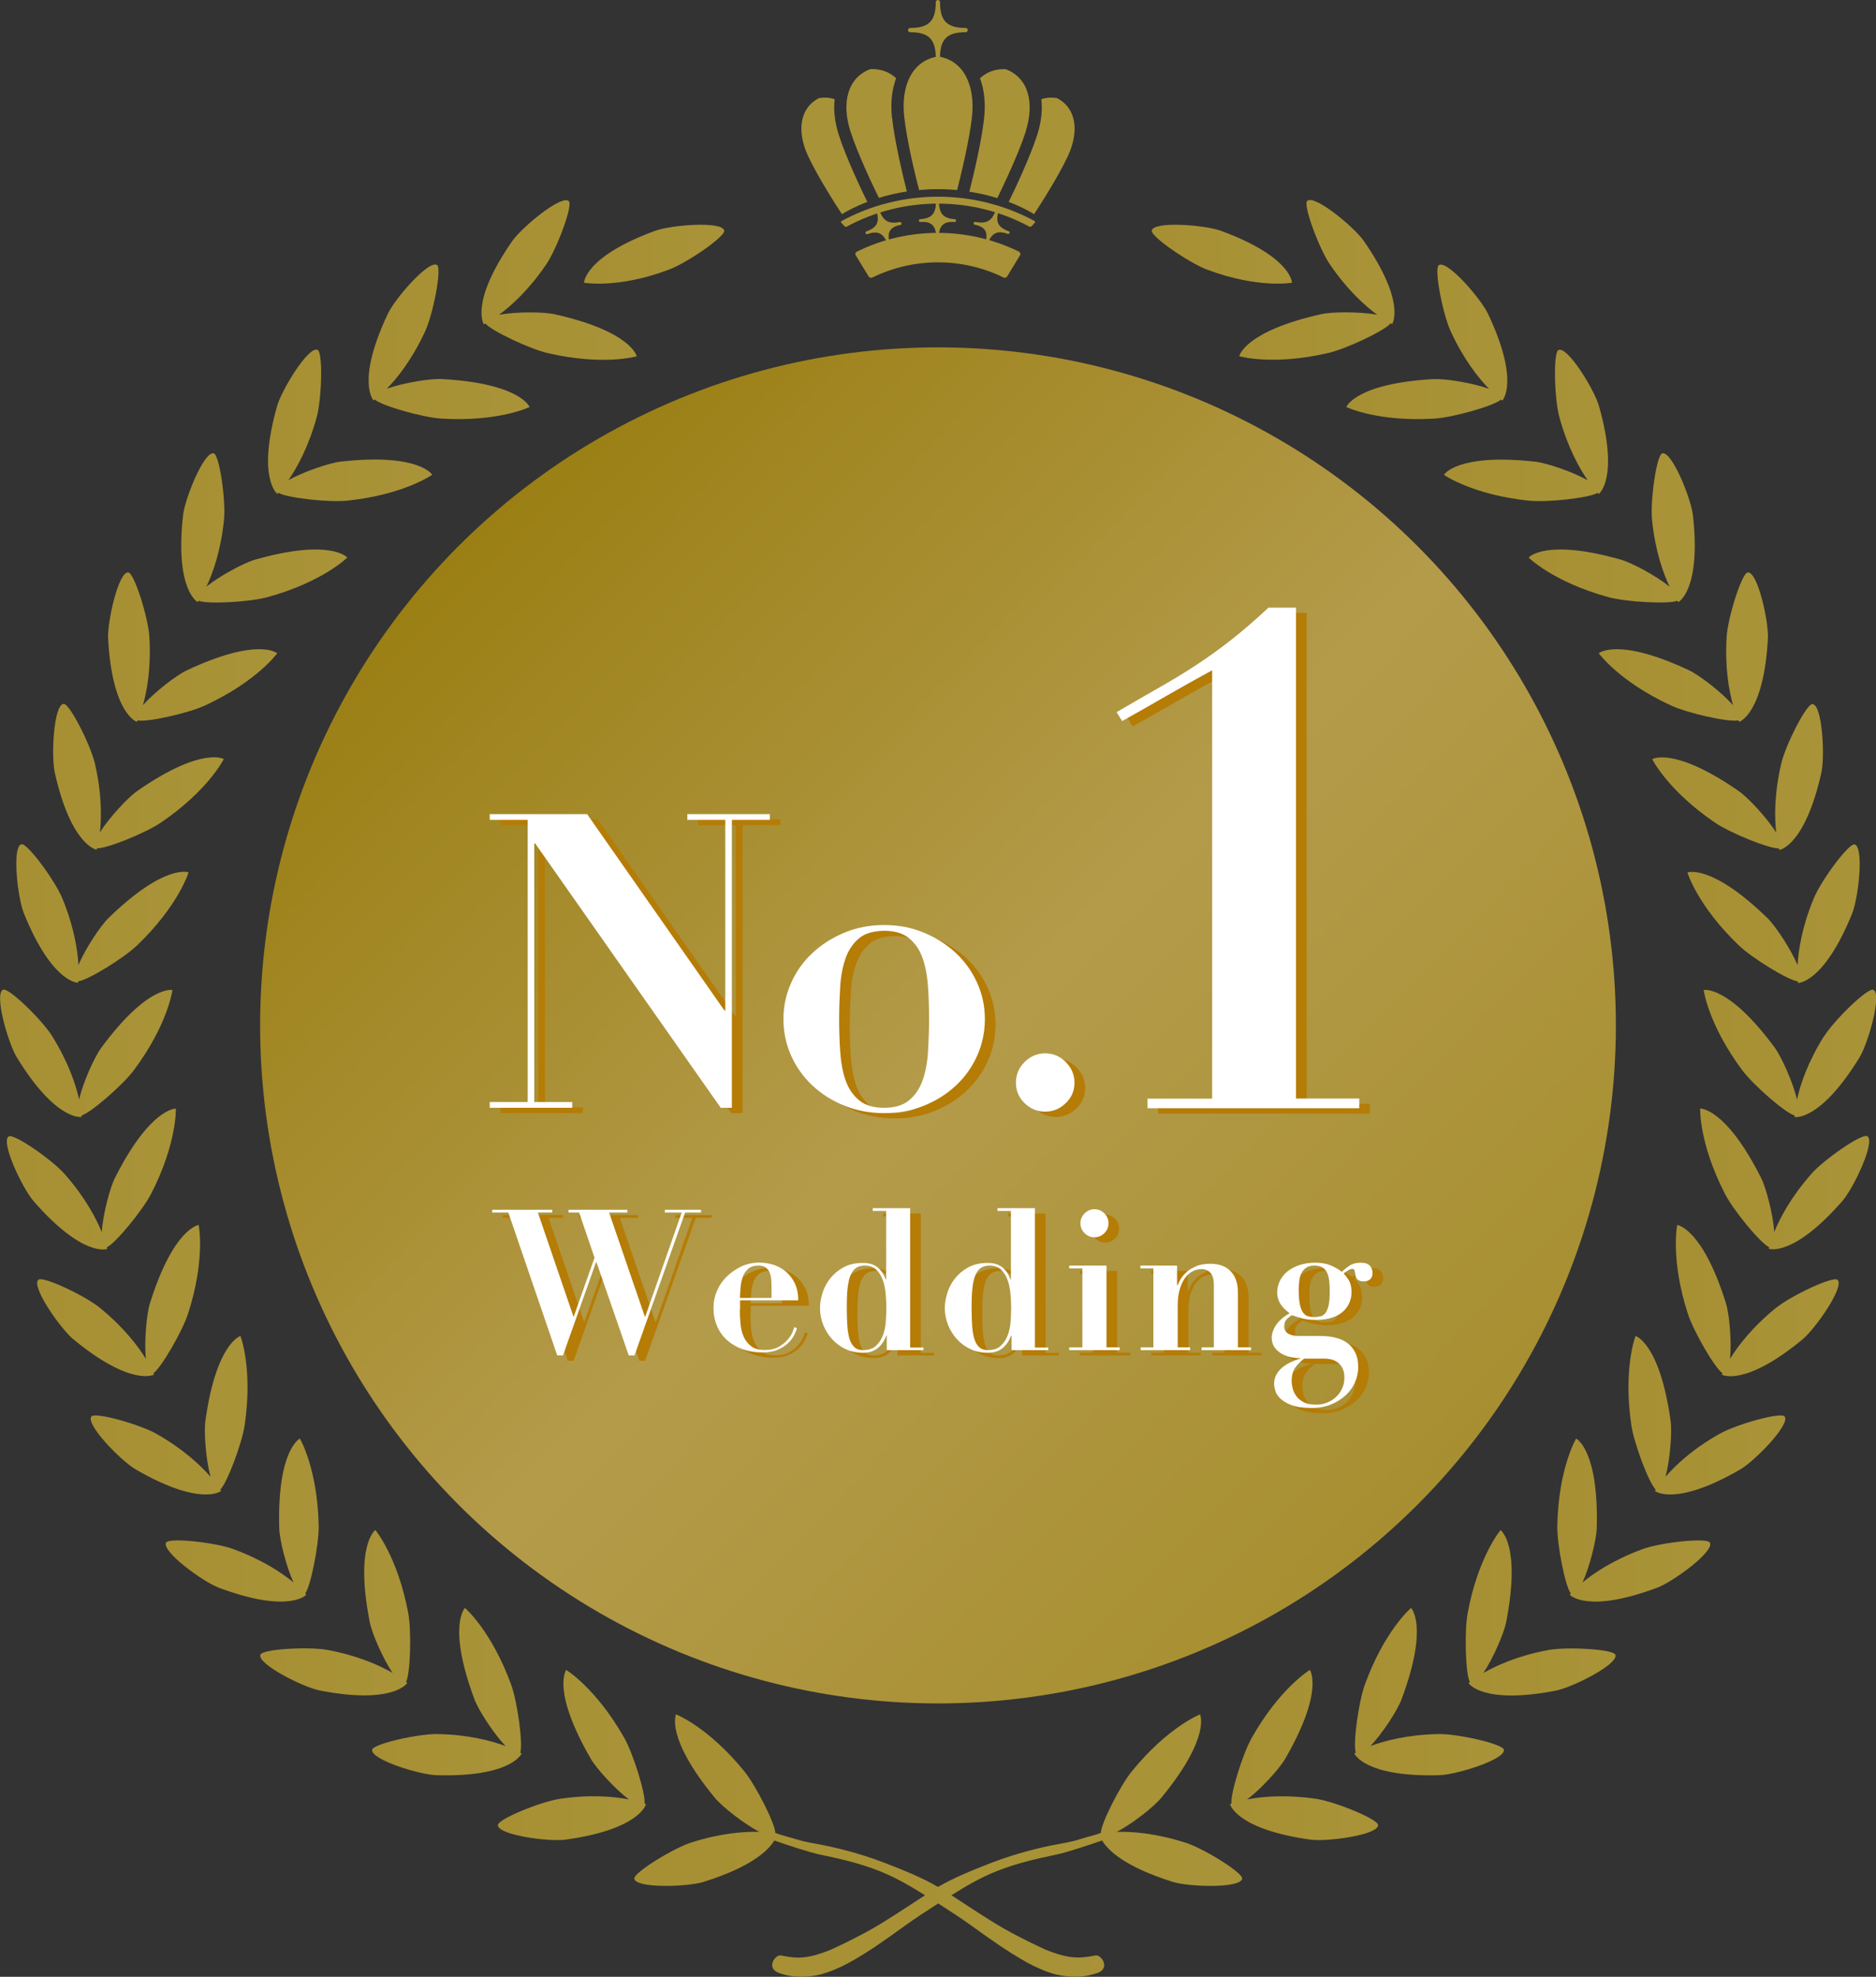<?xml version="1.0" encoding="UTF-8"?><svg id="_レイヤー_2" xmlns="http://www.w3.org/2000/svg" xmlns:xlink="http://www.w3.org/1999/xlink" viewBox="0 0 176.48 185.92"><rect x="0" y="0" width="176.48" height="185.92" fill="#333333" stroke="none"/><defs><style>.cls-1{fill:url(#_名称未設定グラデーション_200);}.cls-2{fill:#fff;}.cls-3{fill:#b57c06;}.cls-4{fill:url(#_名称未設定グラデーション_200-7);}.cls-5{fill:url(#_名称未設定グラデーション_200-6);}.cls-6{fill:url(#_名称未設定グラデーション_200-9);}.cls-7{fill:url(#_名称未設定グラデーション_200-4);}.cls-8{fill:url(#_名称未設定グラデーション_200-8);}.cls-9{fill:url(#_名称未設定グラデーション_200-3);}.cls-10{fill:url(#_名称未設定グラデーション_200-2);}.cls-11{fill:url(#_名称未設定グラデーション_200-5);}.cls-12{fill:url(#_名称未設定グラデーション_200-40);}.cls-12,.cls-13,.cls-14,.cls-15,.cls-16,.cls-17,.cls-18,.cls-19,.cls-20,.cls-21,.cls-22,.cls-23,.cls-24,.cls-25,.cls-26,.cls-27,.cls-28,.cls-29,.cls-30,.cls-31,.cls-32,.cls-33,.cls-34,.cls-35,.cls-36,.cls-37,.cls-38,.cls-39,.cls-40,.cls-41,.cls-42,.cls-43,.cls-44{fill-rule:evenodd;}.cls-13{fill:url(#_名称未設定グラデーション_200-41);}.cls-14{fill:url(#_名称未設定グラデーション_200-16);}.cls-15{fill:url(#_名称未設定グラデーション_200-13);}.cls-16{fill:url(#_名称未設定グラデーション_200-14);}.cls-17{fill:url(#_名称未設定グラデーション_200-17);}.cls-18{fill:url(#_名称未設定グラデーション_200-18);}.cls-19{fill:url(#_名称未設定グラデーション_200-19);}.cls-20{fill:url(#_名称未設定グラデーション_200-39);}.cls-21{fill:url(#_名称未設定グラデーション_200-25);}.cls-22{fill:url(#_名称未設定グラデーション_200-24);}.cls-23{fill:url(#_名称未設定グラデーション_200-27);}.cls-24{fill:url(#_名称未設定グラデーション_200-26);}.cls-25{fill:url(#_名称未設定グラデーション_200-28);}.cls-26{fill:url(#_名称未設定グラデーション_200-30);}.cls-27{fill:url(#_名称未設定グラデーション_200-29);}.cls-28{fill:url(#_名称未設定グラデーション_200-22);}.cls-29{fill:url(#_名称未設定グラデーション_200-23);}.cls-30{fill:url(#_名称未設定グラデーション_200-21);}.cls-31{fill:url(#_名称未設定グラデーション_200-43);}.cls-32{fill:url(#_名称未設定グラデーション_200-42);}.cls-33{fill:url(#_名称未設定グラデーション_200-20);}.cls-34{fill:url(#_名称未設定グラデーション_200-44);}.cls-35{fill:url(#_名称未設定グラデーション_200-34);}.cls-36{fill:url(#_名称未設定グラデーション_200-33);}.cls-37{fill:url(#_名称未設定グラデーション_200-36);}.cls-38{fill:url(#_名称未設定グラデーション_200-35);}.cls-39{fill:url(#_名称未設定グラデーション_200-38);}.cls-40{fill:url(#_名称未設定グラデーション_200-31);}.cls-41{fill:url(#_名称未設定グラデーション_200-37);}.cls-42{fill:url(#_名称未設定グラデーション_200-32);}.cls-43{fill:url(#_名称未設定グラデーション_200-15);}.cls-44{fill:url(#_名称未設定グラデーション_200-12);}.cls-45{fill:url(#_名称未設定グラデーション_200-11);}.cls-46{fill:url(#_名称未設定グラデーション_200-10);}.cls-47{fill:url(#_名称未設定グラデーション_2);}</style><linearGradient id="_名称未設定グラデーション_200" x1="137.17" y1="134.8" x2="77.97" y2=".62" gradientUnits="userSpaceOnUse"><stop offset="0" stop-color="#a79033"/><stop offset="1" stop-color="#a99338"/></linearGradient><linearGradient id="_名称未設定グラデーション_200-2" x1="138.28" y1="134.31" x2="79.09" y2=".12" xlink:href="#_名称未設定グラデーション_200"/><linearGradient id="_名称未設定グラデーション_200-3" x1="141.71" y1="132.79" x2="82.52" y2="-1.39" xlink:href="#_名称未設定グラデーション_200"/><linearGradient id="_名称未設定グラデーション_200-4" x1="145.83" y1="130.98" x2="86.63" y2="-3.2" xlink:href="#_名称未設定グラデーション_200"/><linearGradient id="_名称未設定グラデーション_200-5" x1="137.18" y1="134.79" x2="77.99" y2=".61" xlink:href="#_名称未設定グラデーション_200"/><linearGradient id="_名称未設定グラデーション_200-6" x1="148.56" y1="129.77" x2="89.36" y2="-4.41" xlink:href="#_名称未設定グラデーション_200"/><linearGradient id="_名称未設定グラデーション_200-7" x1="132.38" y1="136.91" x2="73.18" y2="2.73" xlink:href="#_名称未設定グラデーション_200"/><linearGradient id="_名称未設定グラデーション_200-8" x1="144.94" y1="131.37" x2="85.75" y2="-2.81" xlink:href="#_名称未設定グラデーション_200"/><linearGradient id="_名称未設定グラデーション_200-9" x1="138.3" y1="134.3" x2="79.1" y2=".12" xlink:href="#_名称未設定グラデーション_200"/><linearGradient id="_名称未設定グラデーション_200-10" x1="142.3" y1="132.54" x2="83.1" y2="-1.65" xlink:href="#_名称未設定グラデーション_200"/><linearGradient id="_名称未設定グラデーション_200-11" x1="133.79" y1="136.29" x2="74.59" y2="2.11" xlink:href="#_名称未設定グラデーション_200"/><linearGradient id="_名称未設定グラデーション_2" x1="27.13" y1="36.58" x2="154.18" y2="161.03" gradientUnits="userSpaceOnUse"><stop offset="0" stop-color="#927603"/><stop offset=".5" stop-color="#b49b4a"/><stop offset="1" stop-color="#a18925"/></linearGradient><linearGradient id="_名称未設定グラデーション_200-12" x1="35" y1="159.1" x2="49.07" y2="159.1" xlink:href="#_名称未設定グラデーション_200"/><linearGradient id="_名称未設定グラデーション_200-13" x1="24.49" y1="151.68" x2="38.59" y2="151.68" xlink:href="#_名称未設定グラデーション_200"/><linearGradient id="_名称未設定グラデーション_200-14" x1="15.59" y1="142.97" x2="29.98" y2="142.97" xlink:href="#_名称未設定グラデーション_200"/><linearGradient id="_名称未設定グラデーション_200-15" x1="8.53" y1="133.11" x2="23.28" y2="133.11" xlink:href="#_名称未設定グラデーション_200"/><linearGradient id="_名称未設定グラデーション_200-16" x1="3.5" y1="122.32" x2="18.82" y2="122.32" xlink:href="#_名称未設定グラデーション_200"/><linearGradient id="_名称未設定グラデーション_200-17" x1=".64" y1="110.88" x2="16.54" y2="110.88" xlink:href="#_名称未設定グラデーション_200"/><linearGradient id="_名称未設定グラデーション_200-18" x1="0" y1="99.07" x2="16.22" y2="99.07" xlink:href="#_名称未設定グラデーション_200"/><linearGradient id="_名称未設定グラデーション_200-19" x1="1.53" y1="85.93" x2="17.74" y2="85.93" xlink:href="#_名称未設定グラデーション_200"/><linearGradient id="_名称未設定グラデーション_200-20" x1="4.99" y1="73.07" x2="21.05" y2="73.07" xlink:href="#_名称未設定グラデーション_200"/><linearGradient id="_名称未設定グラデーション_200-21" x1="10.17" y1="60.86" x2="26.08" y2="60.86" xlink:href="#_名称未設定グラデーション_200"/><linearGradient id="_名称未設定グラデーション_200-22" x1="17.04" y1="49.65" x2="32.67" y2="49.65" xlink:href="#_名称未設定グラデーション_200"/><linearGradient id="_名称未設定グラデーション_200-23" x1="25.21" y1="40.01" x2="40.66" y2="40.01" xlink:href="#_名称未設定グラデーション_200"/><linearGradient id="_名称未設定グラデーション_200-24" x1="34.67" y1="32.15" x2="49.82" y2="32.15" xlink:href="#_名称未設定グラデーション_200"/><linearGradient id="_名称未設定グラデーション_200-25" x1="45.3" y1="26.33" x2="59.9" y2="26.33" xlink:href="#_名称未設定グラデーション_200"/><linearGradient id="_名称未設定グラデーション_200-26" x1="54.94" y1="23.91" x2="68.13" y2="23.91" xlink:href="#_名称未設定グラデーション_200"/><linearGradient id="_名称未設定グラデーション_200-27" x1="46.83" y1="165.06" x2="60.77" y2="165.06" xlink:href="#_名称未設定グラデーション_200"/><linearGradient id="_名称未設定グラデーション_200-28" x1="127.4" y1="159.1" x2="141.47" y2="159.1" xlink:href="#_名称未設定グラデーション_200"/><linearGradient id="_名称未設定グラデーション_200-29" x1="137.88" y1="151.68" x2="151.98" y2="151.68" xlink:href="#_名称未設定グラデーション_200"/><linearGradient id="_名称未設定グラデーション_200-30" x1="146.5" y1="142.97" x2="160.89" y2="142.97" xlink:href="#_名称未設定グラデーション_200"/><linearGradient id="_名称未設定グラデーション_200-31" x1="153.2" y1="133.11" x2="167.95" y2="133.11" xlink:href="#_名称未設定グラデーション_200"/><linearGradient id="_名称未設定グラデーション_200-32" x1="157.65" y1="122.32" x2="172.97" y2="122.32" xlink:href="#_名称未設定グラデーション_200"/><linearGradient id="_名称未設定グラデーション_200-33" x1="159.94" y1="110.88" x2="175.84" y2="110.88" xlink:href="#_名称未設定グラデーション_200"/><linearGradient id="_名称未設定グラデーション_200-34" x1="160.26" y1="99.07" x2="176.48" y2="99.07" xlink:href="#_名称未設定グラデーション_200"/><linearGradient id="_名称未設定グラデーション_200-35" x1="158.74" y1="85.93" x2="174.94" y2="85.93" xlink:href="#_名称未設定グラデーション_200"/><linearGradient id="_名称未設定グラデーション_200-36" x1="155.42" y1="73.07" x2="171.48" y2="73.07" xlink:href="#_名称未設定グラデーション_200"/><linearGradient id="_名称未設定グラデーション_200-37" x1="150.4" y1="60.86" x2="166.31" y2="60.86" xlink:href="#_名称未設定グラデーション_200"/><linearGradient id="_名称未設定グラデーション_200-38" x1="143.8" y1="49.65" x2="159.44" y2="49.65" xlink:href="#_名称未設定グラデーション_200"/><linearGradient id="_名称未設定グラデーション_200-39" x1="135.82" y1="40.01" x2="151.27" y2="40.01" xlink:href="#_名称未設定グラデーション_200"/><linearGradient id="_名称未設定グラデーション_200-40" x1="126.66" y1="32.15" x2="141.8" y2="32.15" xlink:href="#_名称未設定グラデーション_200"/><linearGradient id="_名称未設定グラデーション_200-41" x1="116.57" y1="26.33" x2="131.18" y2="26.33" xlink:href="#_名称未設定グラデーション_200"/><linearGradient id="_名称未設定グラデーション_200-42" x1="108.35" y1="23.91" x2="121.54" y2="23.91" xlink:href="#_名称未設定グラデーション_200"/><linearGradient id="_名称未設定グラデーション_200-43" x1="59.66" y1="173.58" x2="116.81" y2="173.58" xlink:href="#_名称未設定グラデーション_200"/><linearGradient id="_名称未設定グラデーション_200-44" x1="115.71" y1="165.06" x2="129.64" y2="165.06" xlink:href="#_名称未設定グラデーション_200"/></defs><g id="_レイヤー_1-2"><g><path class="cls-1" d="M94.41,26.1c-3.88-1.9-8.46-1.9-12.34,0-.12,.06-.28,.02-.35-.09-.41-.67-.82-1.35-1.23-2.02-.07-.11,0-.27,.15-.34,4.77-2.33,10.41-2.33,15.18,0,.15,.07,.22,.23,.15,.34-.41,.67-.82,1.35-1.23,2.02-.07,.11-.22,.15-.35,.09Z"/><path class="cls-10" d="M96.82,21.31c-5.33-2.88-11.83-2.88-17.16,0-.07,.04-.17,.02-.22-.04-.1-.1-.19-.21-.29-.31-.06-.06-.05-.14,.03-.18,5.63-3.04,12.5-3.04,18.13,0,.07,.04,.08,.12,.03,.18-.1,.1-.19,.21-.29,.31-.06,.06-.16,.08-.22,.04Z"/><g><path class="cls-9" d="M88.24,17.79h0c.63,0,1.22,.03,1.8,.08,.36-1.42,1.16-4.69,1.4-6.91,.31-2.91-.77-5.28-3.19-5.65-2.43,.37-3.51,2.74-3.19,5.65,.24,2.22,1.03,5.49,1.4,6.91,.57-.05,1.17-.08,1.8-.08h0Z"/><path class="cls-7" d="M96.49,12.35c.84-2.63,.29-5.03-1.88-5.84-.97-.05-1.78,.26-2.42,.85,.4,1.05,.54,2.31,.39,3.73-.24,2.24-1.01,5.43-1.39,6.94,.97,.15,1.86,.36,2.63,.6,.56-1.15,2.01-4.18,2.68-6.27Z"/><path class="cls-11" d="M83.91,11.08c-.15-1.41,0-2.68,.39-3.73-.64-.58-1.46-.9-2.42-.85-2.18,.81-2.72,3.21-1.88,5.84,.67,2.09,2.11,5.12,2.68,6.27,.78-.24,1.66-.45,2.63-.6-.38-1.51-1.15-4.7-1.39-6.94Z"/><path class="cls-5" d="M99.44,9.23c-.53-.09-1.03-.05-1.48,.1,.12,1.01,0,2.14-.38,3.34-.68,2.11-2.08,5.08-2.69,6.32,1.08,.41,1.88,.84,2.39,1.15,.41-.62,2.3-3.54,3.21-5.53,1.02-2.24,.79-4.42-1.05-5.38Z"/><path class="cls-4" d="M78.9,12.67c-.38-1.21-.5-2.34-.38-3.34-.45-.15-.94-.19-1.48-.1-1.84,.95-2.07,3.14-1.05,5.38,.91,1.99,2.8,4.91,3.21,5.53,.5-.3,1.31-.74,2.39-1.15-.61-1.24-2.01-4.2-2.69-6.32Z"/></g><path class="cls-8" d="M90.84,2.63c-1.75,0-2.41-.66-2.41-2.43,0-.11-.09-.2-.2-.2s-.2,.09-.2,.2c0,1.77-.65,2.43-2.41,2.43-.11,0-.2,.09-.2,.2s.09,.2,.2,.2c1.75,0,2.41,.66,2.41,2.43,0,.11,.09,.2,.2,.2s.2-.09,.2-.2c0-1.77,.65-2.43,2.41-2.43,.11,0,.2-.09,.2-.2s-.09-.2-.2-.2Z"/><g><path class="cls-6" d="M89.83,20.62c-1.09-.09-1.5-.51-1.5-1.7,0-.07-.06-.13-.14-.13-.08,0-.14,.06-.14,.13,0,1.2-.41,1.62-1.5,1.7-.07,0-.12,.07-.11,.14,0,.07,.07,.13,.14,.12,1.09-.08,1.5,.38,1.5,1.57,0,.07,.05,.13,.11,.13s.11-.06,.11-.13c0-1.18,.41-1.65,1.5-1.57,.07,0,.13-.05,.14-.12,0-.07-.04-.14-.11-.14Z"/><path class="cls-46" d="M94.91,21.76c-1.04-.38-1.3-.89-.93-2.04,.02-.07-.02-.14-.09-.17-.07-.02-.15,.02-.17,.09-.37,1.15-.9,1.44-1.98,1.23-.07-.01-.13,.04-.15,.11-.02,.07,.03,.14,.09,.15,1.08,.21,1.33,.77,.96,1.9-.02,.07,0,.14,.06,.16,.06,.02,.12-.03,.15-.1,.37-1.13,.91-1.47,1.95-1.09,.06,.02,.14-.01,.17-.08,.03-.07,0-.14-.06-.17Z"/><path class="cls-45" d="M84.66,20.88c-1.08,.21-1.6-.08-1.98-1.23-.02-.07-.1-.11-.17-.09-.07,.02-.11,.09-.09,.17,.37,1.15,.11,1.66-.93,2.04-.06,.02-.09,.1-.06,.17,.03,.07,.11,.1,.17,.08,1.04-.38,1.58-.04,1.95,1.09,.02,.07,.09,.11,.15,.1,.06-.02,.09-.09,.06-.16-.37-1.13-.12-1.69,.96-1.9,.07-.01,.11-.08,.09-.15-.02-.07-.08-.12-.15-.11Z"/></g></g><circle class="cls-47" cx="88.24" cy="96.44" r="63.77"/><g><path class="cls-3" d="M56.23,77.07l12.92,18.47h.08v-17.93h-3.57v-.54h7.76v.54h-3.57v27.08h-1.05l-17.46-24.87h-.08v24.33h3.57v.54h-7.76v-.54h3.57v-26.54h-3.57v-.54h9.16Z"/><path class="cls-3" d="M87.92,88.22c1.15,.48,2.15,1.12,3.01,1.92,.85,.8,1.52,1.74,2,2.81s.72,2.21,.72,3.4-.24,2.36-.72,3.43-1.14,2.01-2,2.81c-.85,.8-1.86,1.44-3.01,1.9-1.15,.47-2.4,.7-3.74,.7s-2.59-.23-3.75-.7c-1.15-.46-2.15-1.1-3.01-1.9-.85-.8-1.52-1.74-2-2.81s-.72-2.22-.72-3.43,.24-2.32,.72-3.4,1.14-2.01,2-2.81c.85-.8,1.86-1.44,3.01-1.92,1.15-.48,2.4-.72,3.75-.72s2.59,.24,3.74,.72Zm-1.38,15.75c.57-.48,.99-1.11,1.26-1.88s.44-1.67,.5-2.68,.1-2.03,.1-3.06-.03-2.05-.1-3.05-.23-1.88-.5-2.66c-.27-.78-.69-1.4-1.26-1.88s-1.36-.72-2.37-.72-1.8,.24-2.37,.72c-.57,.48-.99,1.11-1.26,1.88-.27,.78-.44,1.66-.5,2.66s-.1,2.01-.1,3.05,.03,2.06,.1,3.06,.23,1.9,.5,2.68,.69,1.4,1.26,1.88c.57,.48,1.36,.72,2.37,.72s1.8-.24,2.37-.72Z"/><path class="cls-3" d="M97.38,100.39c.54-.54,1.19-.82,1.94-.82s1.4,.27,1.94,.82c.54,.54,.82,1.19,.82,1.94s-.27,1.39-.82,1.92c-.54,.53-1.19,.8-1.94,.8s-1.4-.27-1.94-.8-.81-1.17-.81-1.92,.27-1.4,.81-1.94Z"/><path class="cls-3" d="M108.95,104.74v-.91h6.08V63.54c-1.42,.78-2.85,1.57-4.27,2.39-1.42,.82-2.82,1.62-4.2,2.39l-.52-.84c1.55-.91,2.93-1.7,4.14-2.39,1.21-.69,2.34-1.38,3.39-2.07,1.06-.69,2.12-1.46,3.2-2.3,1.08-.84,2.26-1.86,3.56-3.07h2.59v46.17h5.95v.91h-19.92Z"/></g><g><path class="cls-2" d="M55.23,76.57l12.92,18.47h.08v-17.93h-3.57v-.54h7.76v.54h-3.57v27.08h-1.05l-17.46-24.87h-.08v24.33h3.57v.54h-7.76v-.54h3.57v-26.54h-3.57v-.54h9.16Z"/><path class="cls-2" d="M86.92,87.72c1.15,.48,2.15,1.12,3.01,1.92,.85,.8,1.52,1.74,2,2.81s.72,2.21,.72,3.4-.24,2.36-.72,3.43-1.14,2.01-2,2.81c-.85,.8-1.86,1.44-3.01,1.9-1.15,.47-2.4,.7-3.74,.7s-2.59-.23-3.75-.7c-1.15-.46-2.15-1.1-3.01-1.9-.85-.8-1.52-1.74-2-2.81s-.72-2.22-.72-3.43,.24-2.32,.72-3.4,1.14-2.01,2-2.81c.85-.8,1.86-1.44,3.01-1.92,1.15-.48,2.4-.72,3.75-.72s2.59,.24,3.74,.72Zm-1.38,15.75c.57-.48,.99-1.11,1.26-1.88s.44-1.67,.5-2.68,.1-2.03,.1-3.06-.03-2.05-.1-3.05-.23-1.88-.5-2.66c-.27-.78-.69-1.4-1.26-1.88s-1.36-.72-2.37-.72-1.8,.24-2.37,.72c-.57,.48-.99,1.11-1.26,1.88-.27,.78-.44,1.66-.5,2.66s-.1,2.01-.1,3.05,.03,2.06,.1,3.06,.23,1.9,.5,2.68,.69,1.4,1.26,1.88c.57,.48,1.36,.72,2.37,.72s1.8-.24,2.37-.72Z"/><path class="cls-2" d="M96.38,99.89c.54-.54,1.19-.82,1.94-.82s1.4,.27,1.94,.82c.54,.54,.82,1.19,.82,1.94s-.27,1.39-.82,1.92c-.54,.53-1.19,.8-1.94,.8s-1.4-.27-1.94-.8-.81-1.17-.81-1.92,.27-1.4,.81-1.94Z"/><path class="cls-2" d="M107.95,104.24v-.91h6.08V63.04c-1.42,.78-2.85,1.57-4.27,2.39-1.42,.82-2.82,1.62-4.2,2.39l-.52-.84c1.55-.91,2.93-1.7,4.14-2.39,1.21-.69,2.34-1.38,3.39-2.07,1.06-.69,2.12-1.46,3.2-2.3,1.08-.84,2.26-1.86,3.56-3.07h2.59v46.17h5.95v.91h-19.92Z"/></g><g><g><path class="cls-3" d="M52.95,114.28v.26h-1.35l3.34,9.77h.04l1.95-5.52-1.45-4.25h-1v-.26h5.54v.26h-1.72l3.36,9.79h.04l3.43-9.79h-1.59v-.26h3.41v.26h-1.5l-4.76,13.44h-.54l-3.04-8.77h-.04l-3.11,8.77h-.54l-4.6-13.44h-1.52v-.26h5.67Z"/><path class="cls-3" d="M70.6,123.66c0,.44,.02,.89,.06,1.34s.14,.86,.3,1.22c.16,.36,.4,.66,.71,.9,.31,.24,.74,.35,1.3,.35,.49,0,.91-.09,1.25-.28s.62-.4,.83-.64c.22-.24,.38-.48,.48-.71,.11-.24,.16-.41,.18-.52l.26,.09c-.06,.24-.17,.49-.31,.75s-.35,.51-.61,.74c-.26,.23-.58,.42-.96,.57-.38,.16-.85,.23-1.39,.23-.64,0-1.24-.1-1.8-.29-.56-.19-1.04-.47-1.46-.83-.42-.36-.74-.81-.97-1.33-.24-.53-.35-1.12-.35-1.79,0-.53,.11-1.05,.33-1.56s.53-.96,.92-1.34,.85-.7,1.37-.95c.53-.24,1.09-.36,1.7-.36,.43,0,.87,.07,1.3,.2s.82,.35,1.17,.63c.35,.29,.63,.65,.85,1.1,.22,.45,.33,.99,.33,1.62h-5.47v.83Zm2.97-2.34c0-.14,0-.3-.02-.5-.01-.2-.06-.4-.13-.59-.07-.2-.19-.36-.36-.5s-.4-.2-.7-.2c-.42,0-.74,.1-.97,.3-.23,.2-.4,.45-.51,.75-.11,.3-.18,.63-.21,.98-.03,.35-.05,.69-.06,1.01h2.97v-1.24Z"/><path class="cls-3" d="M87.87,127.22v.26h-3.45v-1.37h-.04c-.2,.52-.47,.92-.83,1.2-.35,.28-.81,.42-1.36,.42-.61,0-1.16-.12-1.65-.35s-.92-.55-1.27-.94c-.35-.39-.63-.84-.83-1.34-.2-.51-.3-1.04-.3-1.59,0-.43,.08-.9,.23-1.39,.15-.49,.39-.95,.72-1.37,.33-.42,.74-.77,1.25-1.05,.51-.28,1.12-.42,1.83-.42,.56,0,1.01,.13,1.35,.39,.35,.26,.61,.65,.8,1.17h.04v-6.45h-1.26v-.26h3.52v13.11h1.22Zm-3.55-5.02c-.04-.47-.13-.9-.27-1.3s-.34-.72-.61-.98c-.27-.26-.64-.39-1.09-.39-.31,0-.57,.07-.79,.2-.22,.14-.39,.36-.53,.67-.14,.31-.23,.72-.29,1.23-.06,.51-.08,1.14-.08,1.88,0,.61,.02,1.15,.05,1.64,.03,.49,.1,.91,.2,1.25,.1,.35,.26,.61,.46,.8,.2,.19,.48,.28,.82,.28,.52,0,.92-.13,1.21-.4,.29-.27,.51-.6,.66-1,.15-.4,.24-.83,.27-1.3,.03-.46,.05-.89,.05-1.27,0-.41-.02-.85-.06-1.32Z"/><path class="cls-3" d="M99.61,127.22v.26h-3.45v-1.37h-.04c-.2,.52-.47,.92-.83,1.2-.35,.28-.81,.42-1.36,.42-.61,0-1.16-.12-1.65-.35s-.92-.55-1.27-.94c-.35-.39-.63-.84-.83-1.34-.2-.51-.3-1.04-.3-1.59,0-.43,.08-.9,.23-1.39,.15-.49,.39-.95,.72-1.37,.33-.42,.74-.77,1.25-1.05,.51-.28,1.12-.42,1.83-.42,.56,0,1.01,.13,1.35,.39,.35,.26,.61,.65,.8,1.17h.04v-6.45h-1.26v-.26h3.52v13.11h1.22Zm-3.55-5.02c-.04-.47-.13-.9-.27-1.3s-.34-.72-.61-.98c-.27-.26-.64-.39-1.09-.39-.31,0-.57,.07-.79,.2-.22,.14-.39,.36-.53,.67-.14,.31-.23,.72-.29,1.23-.06,.51-.08,1.14-.08,1.88,0,.61,.02,1.15,.05,1.64,.03,.49,.1,.91,.2,1.25,.1,.35,.26,.61,.46,.8,.2,.19,.48,.28,.82,.28,.52,0,.92-.13,1.21-.4,.29-.27,.51-.6,.66-1,.15-.4,.24-.83,.27-1.3,.03-.46,.05-.89,.05-1.27,0-.41-.02-.85-.06-1.32Z"/><path class="cls-3" d="M105.09,119.53v7.69h1.24v.26h-4.75v-.26h1.24v-7.43h-1.24v-.26h3.5Zm-2.06-4.91c.26-.26,.57-.39,.93-.39s.67,.13,.93,.39,.39,.57,.39,.93-.13,.67-.39,.93-.57,.39-.93,.39-.67-.13-.93-.39-.39-.57-.39-.93,.13-.67,.39-.93Z"/><path class="cls-3" d="M109.5,127.22v-7.43h-1.22v-.26h3.45v1.85h.04c.05-.11,.14-.28,.26-.51,.12-.23,.3-.45,.54-.68,.23-.22,.54-.42,.91-.58,.37-.17,.83-.25,1.39-.25,.82,0,1.45,.24,1.9,.7,.45,.47,.68,1.11,.68,1.93v5.23h1.24v.26h-4.65v-.26h1.15v-5.86c0-.52-.1-.9-.31-1.14-.21-.24-.5-.36-.85-.36-.3,0-.58,.07-.85,.21-.27,.14-.51,.36-.71,.64-.2,.28-.37,.64-.49,1.06-.12,.42-.19,.91-.19,1.48v3.97h1.17v.26h-4.65v-.26h1.22Z"/><path class="cls-3" d="M126.57,126.3c.43,.09,.8,.25,1.12,.47,.32,.22,.58,.52,.78,.9,.2,.38,.3,.85,.3,1.42,0,.48-.1,.95-.3,1.41-.2,.46-.49,.87-.87,1.22s-.84,.65-1.38,.87c-.54,.22-1.15,.33-1.84,.33-.78,0-1.4-.09-1.86-.26-.46-.17-.82-.38-1.07-.62s-.41-.49-.48-.74c-.07-.25-.11-.47-.11-.64,0-.33,.07-.63,.22-.89,.15-.26,.34-.49,.58-.68s.51-.36,.8-.49c.29-.14,.58-.24,.86-.32v-.04c-.25,0-.53-.03-.84-.09s-.61-.17-.88-.31c-.27-.15-.5-.35-.69-.61-.19-.26-.28-.58-.28-.96,0-.06,.02-.17,.05-.33,.03-.16,.1-.35,.21-.57,.11-.22,.28-.44,.51-.68s.53-.46,.92-.67c-.11-.09-.24-.19-.37-.31-.14-.12-.26-.25-.38-.41-.12-.15-.22-.33-.3-.54s-.12-.44-.12-.71c0-.38,.08-.74,.25-1.08s.4-.64,.71-.89c.31-.25,.69-.45,1.14-.6s.96-.22,1.51-.22,1.04,.09,1.44,.26,.74,.37,1.03,.59c.31-.28,.59-.5,.83-.64,.25-.14,.57-.21,.98-.21,.36,0,.63,.09,.81,.27,.18,.18,.27,.41,.27,.7,0,.25-.07,.44-.22,.58-.15,.14-.35,.21-.59,.21-.17,0-.31-.02-.42-.07-.11-.05-.19-.11-.24-.18-.06-.07-.09-.14-.11-.22-.02-.08-.03-.14-.05-.19-.02-.17-.05-.3-.07-.39-.02-.09-.1-.13-.24-.13-.07,0-.16,.03-.26,.08s-.27,.17-.52,.34c.15,.16,.31,.37,.48,.64s.26,.65,.26,1.16c0,.31-.06,.62-.18,.92-.12,.3-.31,.58-.57,.83s-.61,.45-1.03,.6c-.42,.15-.94,.23-1.56,.23-.49,0-.93-.05-1.32-.15-.38-.1-.7-.2-.95-.3-.36,.24-.57,.44-.63,.6s-.09,.32-.09,.45c0,.31,.12,.54,.37,.69,.25,.15,.58,.22,1,.22h2.04c.47,0,.92,.05,1.34,.14Zm-3.96,4.79c.06,.26,.18,.5,.35,.73s.41,.42,.7,.57c.3,.15,.68,.22,1.15,.22,.36,0,.7-.06,1.02-.19,.32-.12,.6-.3,.84-.52,.24-.22,.44-.49,.58-.8,.15-.31,.22-.65,.22-1.02s-.06-.67-.18-.9c-.12-.23-.28-.41-.46-.55-.19-.14-.39-.23-.61-.28-.22-.05-.43-.07-.61-.07h-1.93c-.37,.3-.66,.59-.86,.89-.2,.3-.31,.69-.31,1.19,0,.22,.03,.46,.09,.72Zm2.65-6.79c.17-.06,.32-.17,.44-.33,.12-.17,.22-.41,.29-.72,.07-.32,.1-.73,.1-1.23,0-.36-.01-.69-.04-.99-.03-.3-.09-.57-.19-.79s-.24-.4-.43-.52c-.18-.12-.44-.19-.78-.19-.31,0-.56,.06-.76,.19-.2,.13-.35,.3-.45,.51-.11,.21-.18,.45-.21,.72-.04,.27-.06,.55-.06,.83,0,.58,.04,1.04,.11,1.39,.07,.35,.18,.61,.31,.79,.13,.18,.29,.29,.47,.34,.19,.05,.38,.07,.59,.07,.22,0,.42-.03,.59-.08Z"/></g><g><path class="cls-2" d="M51.95,113.78v.26h-1.35l3.34,9.77h.04l1.95-5.52-1.45-4.25h-1v-.26h5.54v.26h-1.72l3.36,9.79h.04l3.43-9.79h-1.59v-.26h3.41v.26h-1.5l-4.76,13.44h-.54l-3.04-8.77h-.04l-3.11,8.77h-.54l-4.6-13.44h-1.52v-.26h5.67Z"/><path class="cls-2" d="M69.6,123.16c0,.44,.02,.89,.06,1.34s.14,.86,.3,1.22c.16,.36,.4,.66,.71,.9,.31,.24,.74,.35,1.3,.35,.49,0,.91-.09,1.25-.28s.62-.4,.83-.64c.22-.24,.38-.48,.48-.71,.11-.24,.16-.41,.18-.52l.26,.09c-.06,.24-.17,.49-.31,.75s-.35,.51-.61,.74c-.26,.23-.58,.42-.96,.57-.38,.16-.85,.23-1.39,.23-.64,0-1.24-.1-1.8-.29-.56-.19-1.04-.47-1.46-.83-.42-.36-.74-.81-.97-1.33-.24-.53-.35-1.12-.35-1.79,0-.53,.11-1.05,.33-1.56s.53-.96,.92-1.34,.85-.7,1.37-.95c.53-.24,1.09-.36,1.7-.36,.43,0,.87,.07,1.3,.2s.82,.35,1.17,.63c.35,.29,.63,.65,.85,1.1,.22,.45,.33,.99,.33,1.62h-5.47v.83Zm2.97-2.34c0-.14,0-.3-.02-.5-.01-.2-.06-.4-.13-.59-.07-.2-.19-.36-.36-.5s-.4-.2-.7-.2c-.42,0-.74,.1-.97,.3-.23,.2-.4,.45-.51,.75-.11,.3-.18,.63-.21,.98-.03,.35-.05,.69-.06,1.01h2.97v-1.24Z"/><path class="cls-2" d="M86.87,126.72v.26h-3.45v-1.37h-.04c-.2,.52-.47,.92-.83,1.2-.35,.28-.81,.42-1.36,.42-.61,0-1.16-.12-1.65-.35s-.92-.55-1.27-.94c-.35-.39-.63-.84-.83-1.34-.2-.51-.3-1.04-.3-1.59,0-.43,.08-.9,.23-1.39,.15-.49,.39-.95,.72-1.37,.33-.42,.74-.77,1.25-1.05,.51-.28,1.12-.42,1.83-.42,.56,0,1.01,.13,1.35,.39,.35,.26,.61,.65,.8,1.17h.04v-6.45h-1.26v-.26h3.52v13.11h1.22Zm-3.55-5.02c-.04-.47-.13-.9-.27-1.3s-.34-.72-.61-.98c-.27-.26-.64-.39-1.09-.39-.31,0-.57,.07-.79,.2-.22,.14-.39,.36-.53,.67-.14,.31-.23,.72-.29,1.23-.06,.51-.08,1.14-.08,1.88,0,.61,.02,1.15,.05,1.64,.03,.49,.1,.91,.2,1.25,.1,.35,.26,.61,.46,.8,.2,.19,.48,.28,.82,.28,.52,0,.92-.13,1.21-.4,.29-.27,.51-.6,.66-1,.15-.4,.24-.83,.27-1.3,.03-.46,.05-.89,.05-1.27,0-.41-.02-.85-.06-1.32Z"/><path class="cls-2" d="M98.61,126.72v.26h-3.45v-1.37h-.04c-.2,.52-.47,.92-.83,1.2-.35,.28-.81,.42-1.36,.42-.61,0-1.16-.12-1.65-.35s-.92-.55-1.27-.94c-.35-.39-.63-.84-.83-1.34-.2-.51-.3-1.04-.3-1.59,0-.43,.08-.9,.23-1.39,.15-.49,.39-.95,.72-1.37,.33-.42,.74-.77,1.25-1.05,.51-.28,1.12-.42,1.83-.42,.56,0,1.01,.13,1.35,.39,.35,.26,.61,.65,.8,1.17h.04v-6.45h-1.26v-.26h3.52v13.11h1.22Zm-3.55-5.02c-.04-.47-.13-.9-.27-1.3s-.34-.72-.61-.98c-.27-.26-.64-.39-1.09-.39-.31,0-.57,.07-.79,.2-.22,.14-.39,.36-.53,.67-.14,.31-.23,.72-.29,1.23-.06,.51-.08,1.14-.08,1.88,0,.61,.02,1.15,.05,1.64,.03,.49,.1,.91,.2,1.25,.1,.35,.26,.61,.46,.8,.2,.19,.48,.28,.82,.28,.52,0,.92-.13,1.21-.4,.29-.27,.51-.6,.66-1,.15-.4,.24-.83,.27-1.3,.03-.46,.05-.89,.05-1.27,0-.41-.02-.85-.06-1.32Z"/><path class="cls-2" d="M104.09,119.03v7.69h1.24v.26h-4.75v-.26h1.24v-7.43h-1.24v-.26h3.5Zm-2.06-4.91c.26-.26,.57-.39,.93-.39s.67,.13,.93,.39,.39,.57,.39,.93-.13,.67-.39,.93-.57,.39-.93,.39-.67-.13-.93-.39-.39-.57-.39-.93,.13-.67,.39-.93Z"/><path class="cls-2" d="M108.5,126.72v-7.43h-1.22v-.26h3.45v1.85h.04c.05-.11,.14-.28,.26-.51,.12-.23,.3-.45,.54-.68,.23-.22,.54-.42,.91-.58,.37-.17,.83-.25,1.39-.25,.82,0,1.45,.24,1.9,.7,.45,.47,.68,1.11,.68,1.93v5.23h1.24v.26h-4.65v-.26h1.15v-5.86c0-.52-.1-.9-.31-1.14-.21-.24-.5-.36-.85-.36-.3,0-.58,.07-.85,.21-.27,.14-.51,.36-.71,.64-.2,.28-.37,.64-.49,1.06-.12,.42-.19,.91-.19,1.48v3.97h1.17v.26h-4.65v-.26h1.22Z"/><path class="cls-2" d="M125.57,125.8c.43,.09,.8,.25,1.12,.47,.32,.22,.58,.52,.78,.9,.2,.38,.3,.85,.3,1.42,0,.48-.1,.95-.3,1.41-.2,.46-.49,.87-.87,1.22s-.84,.65-1.38,.87c-.54,.22-1.15,.33-1.84,.33-.78,0-1.4-.09-1.86-.26-.46-.17-.82-.38-1.07-.62s-.41-.49-.48-.74c-.07-.25-.11-.47-.11-.64,0-.33,.07-.63,.22-.89,.15-.26,.34-.49,.58-.68s.51-.36,.8-.49c.29-.14,.58-.24,.86-.32v-.04c-.25,0-.53-.03-.84-.09s-.61-.17-.88-.31c-.27-.15-.5-.35-.69-.61-.19-.26-.28-.58-.28-.96,0-.06,.02-.17,.05-.33,.03-.16,.1-.35,.21-.57,.11-.22,.28-.44,.51-.68s.53-.46,.92-.67c-.11-.09-.24-.19-.37-.31-.14-.12-.26-.25-.38-.41-.12-.15-.22-.33-.3-.54s-.12-.44-.12-.71c0-.38,.08-.74,.25-1.08s.4-.64,.71-.89c.31-.25,.69-.45,1.14-.6s.96-.22,1.51-.22,1.04,.09,1.44,.26,.74,.37,1.03,.59c.31-.28,.59-.5,.83-.64,.25-.14,.57-.21,.98-.21,.36,0,.63,.09,.81,.27,.18,.18,.27,.41,.27,.7,0,.25-.07,.44-.22,.58-.15,.14-.35,.21-.59,.21-.17,0-.31-.02-.42-.07-.11-.05-.19-.11-.24-.18-.06-.07-.09-.14-.11-.22-.02-.08-.03-.14-.05-.19-.02-.17-.05-.3-.07-.39-.02-.09-.1-.13-.24-.13-.07,0-.16,.03-.26,.08s-.27,.17-.52,.34c.15,.16,.31,.37,.48,.64s.26,.65,.26,1.16c0,.31-.06,.62-.18,.92-.12,.3-.31,.58-.57,.83s-.61,.45-1.03,.6c-.42,.15-.94,.23-1.56,.23-.49,0-.93-.05-1.32-.15-.38-.1-.7-.2-.95-.3-.36,.24-.57,.44-.63,.6s-.09,.32-.09,.45c0,.31,.12,.54,.37,.69,.25,.15,.58,.22,1,.22h2.04c.47,0,.92,.05,1.34,.14Zm-3.96,4.79c.06,.26,.18,.5,.35,.73s.41,.42,.7,.57c.3,.15,.68,.22,1.15,.22,.36,0,.7-.06,1.02-.19,.32-.12,.6-.3,.84-.52,.24-.22,.44-.49,.58-.8,.15-.31,.22-.65,.22-1.02s-.06-.67-.18-.9c-.12-.23-.28-.41-.46-.55-.19-.14-.39-.23-.61-.28-.22-.05-.43-.07-.61-.07h-1.93c-.37,.3-.66,.59-.86,.89-.2,.3-.31,.69-.31,1.19,0,.22,.03,.46,.09,.72Zm2.65-6.79c.17-.06,.32-.17,.44-.33,.12-.17,.22-.41,.29-.72,.07-.32,.1-.73,.1-1.23,0-.36-.01-.69-.04-.99-.03-.3-.09-.57-.19-.79s-.24-.4-.43-.52c-.18-.12-.44-.19-.78-.19-.31,0-.56,.06-.76,.19-.2,.13-.35,.3-.45,.51-.11,.21-.18,.45-.21,.72-.04,.27-.06,.55-.06,.83,0,.58,.04,1.04,.11,1.39,.07,.35,.18,.61,.31,.79,.13,.18,.29,.29,.47,.34,.19,.05,.38,.07,.59,.07,.22,0,.42-.03,.59-.08Z"/></g></g><g><path class="cls-44" d="M49.07,164.92s-.05-.03-.13-.08c.28-.84-.27-4.81-.87-6.44-1.86-5.07-4.33-7.17-4.33-7.17,0,0-1.69,1.67,.9,8.61,.39,1.04,1.8,3.2,2.92,4.38-1.31-.49-3.45-1.07-6.38-1.13-1.8-.04-6.06,.92-6.17,1.47-.18,.92,4.46,2.36,6.05,2.4,7.09,.2,8.01-2.04,8.01-2.04Z"/><path class="cls-15" d="M38.32,158.29s-.04-.04-.12-.1c.41-.78,.52-4.79,.2-6.5-1-5.3-3.09-7.79-3.09-7.79,0,0-1.95,1.37-.53,8.64,.21,1.09,1.24,3.45,2.15,4.8-1.21-.7-3.23-1.62-6.1-2.16-1.77-.33-6.13-.09-6.33,.44-.33,.88,4.01,3.06,5.57,3.37,6.96,1.36,8.24-.7,8.24-.7Z"/><path class="cls-16" d="M28.81,149.99s-.03-.04-.1-.12c.53-.7,1.3-4.64,1.27-6.38-.11-5.39-1.77-8.19-1.77-8.19,0,0-2.15,1.03-1.94,8.44,.03,1.11,.66,3.61,1.34,5.09-1.08-.89-2.92-2.13-5.67-3.14-1.69-.62-6.03-1.1-6.31-.61-.47,.81,3.45,3.68,4.94,4.24,6.64,2.49,8.24,.67,8.24,.67Z"/><path class="cls-43" d="M20.8,140.23s-.03-.05-.08-.13c.64-.61,2.05-4.36,2.3-6.08,.78-5.34-.4-8.37-.4-8.37,0,0-2.29,.67-3.3,8-.15,1.1,.06,3.67,.48,5.24-.92-1.06-2.53-2.58-5.07-4.03-1.57-.89-5.77-2.08-6.13-1.64-.59,.72,2.8,4.2,4.18,4.99,6.14,3.55,8.02,2.02,8.02,2.02Z"/><path class="cls-14" d="M14.49,129.29s-.02-.05-.06-.14c.73-.49,2.74-3.97,3.27-5.62,1.65-5.14,.99-8.32,.99-8.32,0,0-2.36,.28-4.58,7.35-.33,1.06-.55,3.63-.39,5.24-.73-1.19-2.07-2.96-4.34-4.81-1.4-1.14-5.35-3-5.77-2.63-.71,.62,2.07,4.6,3.3,5.61,5.48,4.51,7.58,3.31,7.58,3.31Z"/><path class="cls-17" d="M10.08,117.46s0-.05-.03-.15c.81-.37,3.35-3.46,4.15-5,2.47-4.8,2.34-8.04,2.34-8.04,0,0-2.38-.11-5.72,6.5-.5,.99-1.14,3.49-1.25,5.11-.53-1.3-1.55-3.26-3.49-5.46-1.19-1.35-4.78-3.84-5.26-3.54-.8,.49,1.29,4.88,2.33,6.08,4.66,5.35,6.93,4.51,6.93,4.51Z"/><path class="cls-18" d="M7.67,105.06s0-.05,0-.15c.85-.23,3.88-2.86,4.92-4.25,3.23-4.33,3.63-7.55,3.63-7.55,0,0-2.33-.5-6.71,5.46-.65,.89-1.7,3.25-2.07,4.83-.3-1.36-.99-3.47-2.54-5.96-.95-1.53-4.09-4.57-4.61-4.36-.87,.36,.47,5.03,1.3,6.38,3.71,6.05,6.1,5.59,6.1,5.59Z"/><path class="cls-19" d="M7.34,92.44s0-.05,.02-.15c.88-.08,4.3-2.18,5.55-3.39,3.89-3.73,4.83-6.85,4.83-6.85,0,0-2.21-.88-7.52,4.28-.79,.77-2.21,2.93-2.84,4.43-.08-1.4-.41-3.59-1.53-6.3-.69-1.66-3.28-5.18-3.83-5.06-.91,.21-.37,5.03,.23,6.51,2.67,6.58,5.09,6.52,5.09,6.52Z"/><path class="cls-33" d="M9.09,79.93s.02-.05,.04-.15c.88,.06,4.6-1.45,6.03-2.43,4.46-3.04,5.89-5.96,5.89-5.96,0,0-2.04-1.23-8.12,2.99-.91,.63-2.66,2.53-3.53,3.9,.15-1.39,.19-3.61-.47-6.46-.41-1.76-2.38-5.65-2.94-5.62-.94,.05-1.19,4.9-.84,6.45,1.55,6.93,3.95,7.27,3.95,7.27Z"/><path class="cls-30" d="M12.87,67.89s.02-.05,.07-.14c.86,.21,4.77-.67,6.35-1.4,4.9-2.27,6.79-4.91,6.79-4.91,0,0-1.81-1.55-8.51,1.61-1,.47-3.04,2.05-4.12,3.27,.38-1.35,.78-3.53,.6-6.45-.11-1.8-1.42-5.97-1.98-6.03-.93-.1-1.98,4.64-1.9,6.23,.39,7.09,2.7,7.82,2.7,7.82Z"/><path class="cls-28" d="M18.59,56.63s.03-.04,.09-.13c.81,.35,4.82,.12,6.49-.34,5.2-1.43,7.5-3.72,7.5-3.72,0,0-1.53-1.83-8.65,.19-1.06,.3-3.34,1.52-4.6,2.54,.6-1.26,1.35-3.35,1.65-6.26,.19-1.79-.42-6.12-.96-6.27-.9-.25-2.72,4.25-2.89,5.83-.78,7.05,1.38,8.16,1.38,8.16Z"/><path class="cls-29" d="M26.08,46.46s.04-.04,.11-.11c.75,.47,4.73,.92,6.46,.74,5.37-.56,8.01-2.44,8.01-2.44,0,0-1.21-2.05-8.57-1.24-1.1,.12-3.54,.96-4.96,1.75,.8-1.15,1.88-3.08,2.66-5.91,.48-1.74,.6-6.1,.09-6.34-.85-.4-3.38,3.75-3.81,5.27-1.93,6.83,.02,8.27,.02,8.27Z"/><path class="cls-22" d="M35.26,37.58c.66,.59,4.52,1.68,6.25,1.79,5.39,.33,8.31-1.09,8.31-1.09,0,0-.85-2.22-8.25-2.63-1.1-.06-3.65,.36-5.18,.91,.98-1,2.37-2.73,3.6-5.39,.76-1.64,1.59-5.92,1.13-6.24-.77-.53-3.95,3.14-4.63,4.57-3.03,6.42-1.35,8.16-1.35,8.16,0,0,.04-.03,.12-.09Z"/><path class="cls-21" d="M45.66,30.42c.55,.69,4.18,2.4,5.87,2.79,5.26,1.22,8.37,.3,8.37,.3,0,0-.48-2.33-7.7-3.95-1.08-.24-3.66-.25-5.26,.05,1.13-.83,2.78-2.3,4.43-4.72,1.02-1.49,2.55-5.58,2.14-5.97-.67-.65-4.41,2.45-5.32,3.75-4.05,5.83-2.67,7.83-2.67,7.83,0,0,.05-.02,.14-.07Z"/><path class="cls-24" d="M62.95,25.35c1.69-.63,5.29-3.11,5.18-3.66-.18-.92-5.02-.53-6.51,.02-6.66,2.45-6.68,4.88-6.68,4.88,0,0,3.17,.59,8.01-1.24Z"/><path class="cls-23" d="M60.77,169.68s-.05-.02-.14-.05c.13-.87-1.06-4.7-1.92-6.21-2.67-4.69-5.45-6.36-5.45-6.36,0,0-1.4,1.93,2.31,8.34,.55,.96,2.3,2.86,3.59,3.84-1.37-.27-3.58-.49-6.48-.06-1.78,.26-5.83,1.9-5.84,2.47-.02,.94,4.79,1.59,6.36,1.37,7.03-.97,7.57-3.34,7.57-3.34Z"/><path class="cls-25" d="M135.3,163.09c-2.93,.06-5.07,.64-6.38,1.13,1.12-1.18,2.53-3.34,2.92-4.38,2.6-6.94,.9-8.61,.9-8.61,0,0-2.48,2.1-4.33,7.17-.6,1.63-1.15,5.6-.87,6.44-.09,.05-.13,.08-.13,.08,0,0,.92,2.24,8.01,2.04,1.59-.05,6.23-1.48,6.05-2.4-.11-.55-4.37-1.51-6.17-1.47Z"/><path class="cls-27" d="M145.64,155.19c-2.88,.54-4.89,1.46-6.1,2.16,.91-1.35,1.94-3.71,2.15-4.8,1.42-7.27-.53-8.64-.53-8.64,0,0-2.1,2.48-3.09,7.79-.32,1.71-.21,5.72,.2,6.5-.08,.06-.12,.1-.12,.1,0,0,1.28,2.06,8.24,.7,1.56-.31,5.9-2.49,5.57-3.37-.2-.53-4.56-.77-6.33-.44Z"/><path class="cls-26" d="M154.54,145.69c-2.75,1.01-4.59,2.25-5.67,3.14,.68-1.48,1.3-3.98,1.34-5.09,.2-7.4-1.94-8.44-1.94-8.44,0,0-1.66,2.79-1.77,8.19-.04,1.73,.73,5.67,1.27,6.38-.07,.07-.1,.12-.1,.12,0,0,1.6,1.82,8.24-.67,1.49-.56,5.41-3.42,4.94-4.24-.28-.49-4.62-.01-6.31,.61Z"/><path class="cls-40" d="M161.75,134.86c-2.55,1.44-4.15,2.97-5.07,4.03,.42-1.57,.63-4.14,.48-5.24-1.02-7.34-3.3-8-3.3-8,0,0-1.18,3.03-.4,8.37,.25,1.72,1.66,5.48,2.3,6.08-.05,.08-.08,.13-.08,.13,0,0,1.88,1.53,8.02-2.02,1.37-.79,4.77-4.27,4.18-4.99-.36-.44-4.56,.75-6.13,1.64Z"/><path class="cls-42" d="M167.09,122.99c-2.27,1.84-3.61,3.62-4.34,4.81,.16-1.62-.06-4.19-.39-5.24-2.21-7.07-4.58-7.35-4.58-7.35,0,0-.66,3.18,.99,8.32,.53,1.65,2.53,5.13,3.27,5.62-.04,.09-.06,.14-.06,.14,0,0,2.11,1.2,7.58-3.31,1.22-1.01,4-4.99,3.3-5.61-.42-.37-4.37,1.49-5.77,2.63Z"/><path class="cls-36" d="M170.4,110.41c-1.94,2.19-2.96,4.16-3.49,5.46-.11-1.62-.75-4.12-1.25-5.11-3.34-6.61-5.72-6.5-5.72-6.5,0,0-.13,3.25,2.34,8.04,.79,1.54,3.34,4.64,4.15,5-.02,.1-.03,.15-.03,.15,0,0,2.27,.84,6.93-4.51,1.04-1.2,3.13-5.59,2.33-6.08-.48-.3-4.07,2.19-5.26,3.54Z"/><path class="cls-35" d="M171.59,97.45c-1.55,2.48-2.24,4.59-2.54,5.96-.38-1.58-1.42-3.94-2.07-4.84-4.39-5.97-6.71-5.46-6.71-5.46,0,0,.41,3.22,3.63,7.55,1.04,1.39,4.06,4.03,4.92,4.25,0,.1,0,.15,0,.15,0,0,2.38,.46,6.1-5.59,.83-1.35,2.16-6.02,1.3-6.38-.52-.21-3.65,2.83-4.61,4.36Z"/><path class="cls-38" d="M169.1,90.77c-.63-1.5-2.05-3.66-2.84-4.43-5.31-5.16-7.52-4.28-7.52-4.28,0,0,.93,3.11,4.83,6.85,1.25,1.2,4.67,3.3,5.55,3.39,0,.1,.02,.15,.02,.15,0,0,2.42,.06,5.09-6.52,.6-1.47,1.14-6.3,.23-6.51-.55-.12-3.14,3.39-3.83,5.06-1.12,2.7-1.45,4.9-1.53,6.3Z"/><path class="cls-37" d="M163.55,74.39c-6.09-4.22-8.12-2.99-8.12-2.99,0,0,1.43,2.92,5.89,5.96,1.43,.98,5.15,2.49,6.03,2.43,.03,.1,.04,.15,.04,.15,0,0,2.4-.34,3.95-7.27,.35-1.55,.09-6.4-.84-6.45-.56-.03-2.54,3.86-2.94,5.62-.66,2.85-.63,5.07-.47,6.46-.87-1.38-2.62-3.27-3.53-3.9Z"/><path class="cls-41" d="M158.91,63.05c-6.7-3.16-8.51-1.61-8.51-1.61,0,0,1.89,2.64,6.79,4.91,1.57,.73,5.49,1.61,6.35,1.4,.04,.09,.07,.14,.07,.14,0,0,2.31-.73,2.7-7.82,.09-1.59-.96-6.33-1.9-6.23-.56,.06-1.86,4.23-1.98,6.03-.18,2.92,.22,5.1,.6,6.45-1.08-1.21-3.12-2.79-4.12-3.27Z"/><path class="cls-39" d="M143.8,52.44s2.3,2.29,7.5,3.72c1.67,.46,5.68,.68,6.49,.34,.06,.08,.09,.13,.09,.13,0,0,2.16-1.1,1.38-8.16-.18-1.58-1.99-6.08-2.89-5.83-.54,.15-1.14,4.48-.96,6.27,.3,2.91,1.05,5,1.65,6.26-1.27-1.02-3.54-2.24-4.6-2.54-7.13-2.02-8.65-.19-8.65-.19Z"/><path class="cls-20" d="M135.82,44.65s2.65,1.88,8.01,2.44c1.73,.18,5.71-.26,6.46-.74,.07,.07,.11,.11,.11,.11,0,0,1.95-1.44,.02-8.27-.43-1.53-2.97-5.67-3.81-5.27-.51,.24-.39,4.6,.09,6.34,.78,2.82,1.86,4.76,2.66,5.91-1.42-.8-3.86-1.63-4.96-1.75-7.36-.81-8.57,1.24-8.57,1.24Z"/><path class="cls-12" d="M134.9,35.65c-7.39,.41-8.25,2.63-8.25,2.63,0,0,2.92,1.42,8.31,1.09,1.73-.11,5.59-1.2,6.25-1.79,.08,.06,.12,.09,.12,.09,0,0,1.68-1.75-1.35-8.16-.68-1.43-3.86-5.11-4.63-4.57-.46,.32,.37,4.6,1.13,6.24,1.23,2.66,2.62,4.39,3.6,5.39-1.53-.55-4.08-.97-5.18-.91Z"/><path class="cls-13" d="M129.54,29.6c-1.6-.29-4.18-.29-5.26-.05-7.23,1.62-7.7,3.95-7.7,3.95,0,0,3.11,.92,8.37-.3,1.69-.39,5.32-2.1,5.87-2.79,.09,.05,.14,.07,.14,.07,0,0,1.37-2-2.67-7.83-.91-1.3-4.65-4.4-5.32-3.75-.4,.39,1.12,4.48,2.14,5.97,1.65,2.42,3.31,3.9,4.43,4.72Z"/><path class="cls-32" d="M113.53,25.35c4.84,1.82,8.01,1.24,8.01,1.24,0,0-.02-2.43-6.68-4.88-1.49-.55-6.33-.94-6.51-.02-.11,.55,3.49,3.02,5.18,3.66Z"/><path class="cls-31" d="M111.46,173.29c-2.79-.89-5-1.04-6.4-1,1.44-.75,3.47-2.34,4.18-3.2,4.71-5.72,3.65-7.85,3.65-7.85,0,0-3.02,1.18-6.43,5.37-1.08,1.33-2.86,4.84-2.91,5.78-.68,.25-1.35,.39-2.05,.62-.84,.26-1.7,.38-2.57,.55-2,.41-4.01,.99-5.92,1.74-1.63,.64-3.26,1.29-4.77,2.17-1.5-.88-3.14-1.53-4.77-2.17-1.91-.75-3.92-1.33-5.92-1.74-.86-.18-1.73-.29-2.56-.55-.71-.22-1.37-.36-2.05-.62-.05-.94-1.83-4.44-2.91-5.78-3.4-4.19-6.43-5.37-6.43-5.37,0,0-1.06,2.13,3.65,7.85,.7,.85,2.74,2.44,4.18,3.2-1.4-.04-3.61,.11-6.4,1-1.72,.55-5.43,2.84-5.36,3.4,.13,.93,4.99,.78,6.5,.31,4.64-1.45,6.16-3.04,6.67-3.9,1.13,.4,3.34,1.13,4.32,1.33,1.89,.39,3.74,.82,5.54,1.53,1.52,.6,2.93,1.42,4.32,2.29-1.4,.91-2.78,1.83-4.2,2.7-1.94,1.19-4.63,2.41-4.71,2.44-2.37,.95-3.27,.78-4.67,.52-.51-.09-1.47,1.24-.08,1.68,.37,.12,.87,.25,1.23,.28,.87,.08,1.82,.04,2.67-.19,.82-.22,1.86-.67,2.6-1.08,1.89-1.04,3.57-2.26,5.32-3.52,.97-.7,2.05-1.4,3.08-2.06,1.02,.66,2.11,1.36,3.08,2.06,1.75,1.26,3.43,2.47,5.32,3.52,.75,.41,1.78,.87,2.6,1.08,.85,.22,1.8,.27,2.67,.19,.37-.04,.86-.17,1.23-.28,1.38-.43,.43-1.77-.08-1.68-1.41,.25-2.3,.42-4.67-.52-.08-.03-2.77-1.25-4.71-2.44-1.42-.87-2.81-1.79-4.2-2.7,1.38-.87,2.79-1.69,4.32-2.29,1.8-.71,3.65-1.14,5.54-1.53,.98-.2,3.18-.94,4.32-1.33,.5,.86,2.03,2.45,6.67,3.9,1.51,.47,6.37,.62,6.5-.31,.08-.56-3.64-2.85-5.36-3.4Z"/><path class="cls-34" d="M123.8,169.18c-2.9-.42-5.1-.21-6.48,.06,1.3-.98,3.04-2.88,3.59-3.84,3.7-6.41,2.31-8.34,2.31-8.34,0,0-2.79,1.67-5.45,6.36-.86,1.51-2.05,5.34-1.92,6.21-.09,.03-.14,.05-.14,.05,0,0,.54,2.36,7.57,3.34,1.57,.22,6.39-.44,6.36-1.37-.01-.56-4.06-2.21-5.84-2.47Z"/></g></g></svg>